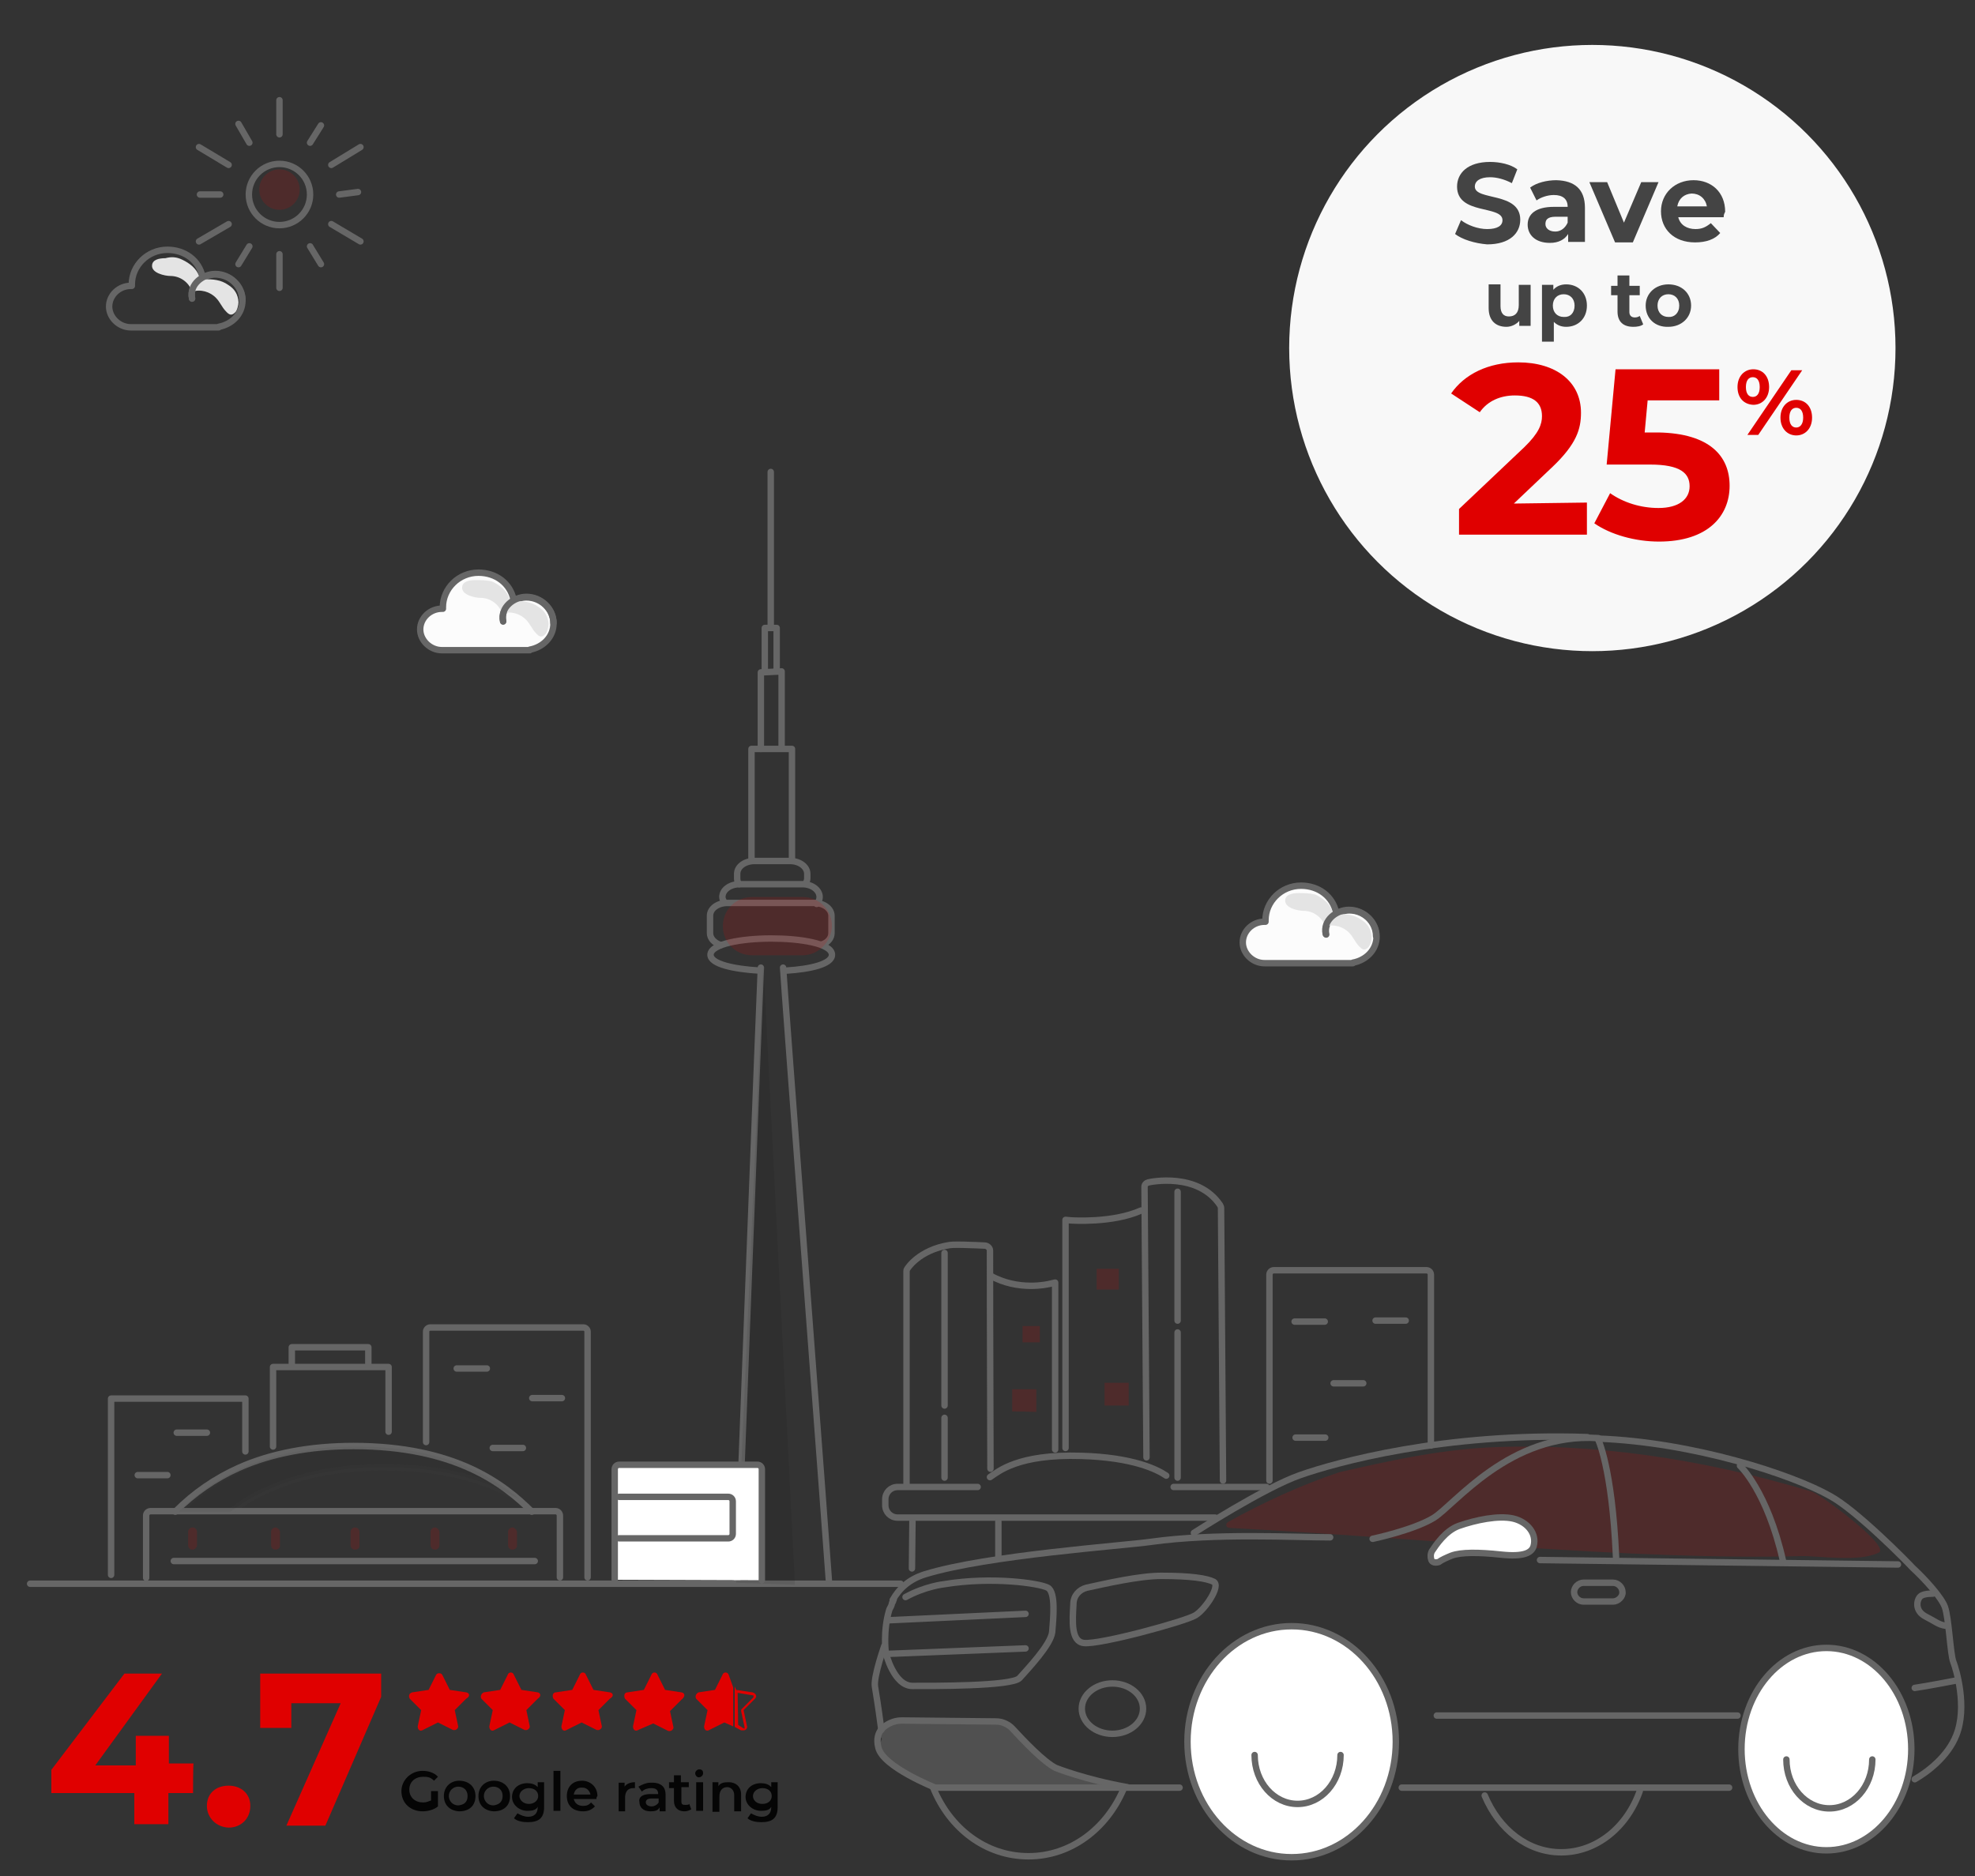 <?xml version="1.0" encoding="utf-8"?>
<!-- Generator: Adobe Illustrator 27.4.0, SVG Export Plug-In . SVG Version: 6.00 Build 0)  -->
<svg version="1.1" id="Layer_1" xmlns="http://www.w3.org/2000/svg" xmlns:xlink="http://www.w3.org/1999/xlink" x="0px" y="0px"
	 viewBox="0 0 400 380" style="enable-background:new 0 0 400 380;" xml:space="preserve">
<rect x="0" y="0" width="400" height="380" fill="#333333" stroke="none"/>
<style type="text/css">
	.st0{opacity:0.25;fill-rule:evenodd;clip-rule:evenodd;fill:#ABABAB;enable-background:new    ;}
	.st1{opacity:0.16;fill:#DE0001;enable-background:new    ;}
	.st2{fill:none;stroke:#666666;stroke-width:1.3;stroke-linecap:round;stroke-linejoin:round;stroke-miterlimit:10;}
	.st3{fill:#FFFFFF;stroke:#666666;stroke-width:1.3;stroke-linecap:round;stroke-linejoin:round;stroke-miterlimit:10;}
	.st4{fill:#E00000;}
	.st5{fill:#050505;}
	.st6{fill:#F8F8F8;}
	.st7{fill:#444444;}
	.st8{fill:#FCFCFC;stroke:#666666;stroke-width:1.3;stroke-linecap:round;stroke-linejoin:round;stroke-miterlimit:10;}
	.st9{fill:#E4E4E4;}
	.st10{opacity:0.16;fill:#DF0000;enable-background:new    ;}
	.st11{opacity:0.16;enable-background:new    ;}
	.st12{fill:#DE0001;}
	
		.st13{opacity:4.000000e-02;stroke:#666666;stroke-width:1.3;stroke-linecap:round;stroke-linejoin:round;stroke-miterlimit:10;enable-background:new    ;}
	.st14{opacity:8.000000e-02;enable-background:new    ;}
</style>
<path class="st0" d="M222,360.9c0.7,0.2,0.5,1.2-0.2,1.2h-29.9c-1.6,0-3.2-0.5-4.5-1.3l-4.4-1.6c-0.5-0.2-0.9-0.5-1.2-0.8l-2.6-2.7
	c-0.9-0.9-1.1-2.3-0.6-3.5l-0.6-1c0.6-1.3,2.8-2.1,4.3-2.1l19.3-0.2c0.9,0,1.8,0.4,2.6,0.9l7.8,6.8c1.1,1,2.6,1.8,4.1,2.4L222,360.9
	z"/>
<path class="st1" d="M364.9,315.2c3.1-0.1,11.6,1.3,15.6-0.7c2.6-1.2-12.3-12.2-13.7-12.4c-22.3-6.7-44.6-9.9-65.5-8.9
	c-10.6,0.6-19.9,2.7-30,5c-7.8,2.6-15.4,6.1-22.6,10.1c-0.6,0.4-0.4,1.2,0.4,1.2C287.4,311.5,330.5,316.1,364.9,315.2z"/>
<path class="st2" d="M189.4,362.1c0,0-10.6-4.2-11.5-8.1c-0.5-1.9,0.1-3.1,0.6-3.7l0,0c1-1.1,2.6-1.8,4.1-1.8l19.2,0.2
	c1.2,0,2.5,0.6,3.3,1.5c2.2,2.4,6.3,6.7,8.7,7.9c0,0,6,2.4,14.5,3.9"/>
<line class="st2" x1="238.9" y1="362.1" x2="189.4" y2="362.1"/>
<line class="st2" x1="350.2" y1="362.1" x2="283.9" y2="362.1"/>
<path class="st2" d="M181,324c-0.1,0.1-0.1,0.4-0.2,0.5c0,0,0,0.1-0.1,0.1c0,0.1-0.1,0.2-0.1,0.4c-0.1,0.4-0.4,0.8-0.5,1.1
	c-1.3,4.3-0.7,8.7-0.7,8.7s1.6,6.7,5.4,6.7s20.2,0.1,21.7-1.6s6.3-6.7,6.6-9.3c0.2-2.6,0.8-8.1-0.9-9s-11.3-2.3-21-0.7
	c0,0-3.8,0.4-7.8,2.6"/>
<path class="st2" d="M269.4,311.4c-7.3,0-23.2-0.9-36.2,0.9c-5.5,0.8-33.3,2.7-45.9,6.6c-3.2,1-5.2,2.9-6.5,5.2"/>
<path class="st2" d="M387.8,360.4c2.6-1.5,6.7-4.6,8.4-8.9c2.3-5.7,0-13.4-0.6-14.9s-0.9-8.9-1.7-11.1c-0.7-1.9-3.8-5.4-6.5-7.9
	l-0.1-0.1c-0.8-0.9-11.3-11.6-16.7-14.5c-7.6-4.3-27.7-10.9-47-11.6"/>
<path class="st2" d="M241.8,310.5c0,0,14.3-9.2,21.5-11.7c7.1-2.5,29.1-8.7,58.2-7.7"/>
<path class="st2" d="M217.4,324.9c0-1.6,1.1-2.9,2.7-3.3c3.7-0.8,10.6-2.4,15.1-2.4c6,0,9.2,0.5,10.6,1.2c1.5,0.8-1.7,5.6-3.7,6.8
	c-1.9,1.2-19.4,6-22.6,5.6C216.9,332.5,217.2,328.4,217.4,324.9z"/>
<line class="st2" x1="384.4" y1="316.9" x2="311.9" y2="316"/>
<path class="st2" d="M352.4,296.9c0,0,5.5,5.1,8.7,19.2"/>
<path class="st2" d="M323.6,291.4c0,0,2.9,5.7,3.7,24"/>
<path class="st2" d="M391.5,322.8c-1.3,0-2.2,0.2-2.6,0.6c-0.7,0.7-1.2,2.9,1.2,4.1c1.8,0.9,2.5,1.6,3.9,1.8"/>
<path class="st2" d="M179.1,333.4c0,0-2.2,6.2-1.9,8.2s0.5,2.8,1.3,8.8"/>
<line class="st2" x1="180" y1="328.2" x2="207.7" y2="326.9"/>
<line class="st2" x1="180" y1="335" x2="207.7" y2="333.9"/>
<ellipse class="st3" cx="261.6" cy="352.8" rx="21.1" ry="23.4"/>
<path class="st2" d="M227.5,362.5c-3.4,7.9-10.6,13.5-19.2,13.5c-8.7,0-16-5.7-19.3-13.9"/>
<ellipse class="st3" cx="369.9" cy="354.3" rx="17.2" ry="20.5"/>
<path class="st2" d="M332.1,362.8c-2.6,7.4-8.8,12.4-15.9,12.4c-6.8,0-12.6-4.6-15.5-11.5"/>
<path class="st2" d="M326.7,324.4h-6c-1,0-1.9-0.9-1.9-1.9l0,0c0-1,0.9-1.9,1.9-1.9h6c1,0,1.9,0.9,1.9,1.9l0,0
	C328.7,323.4,327.7,324.4,326.7,324.4z"/>
<line class="st2" x1="291" y1="347.5" x2="351.9" y2="347.5"/>
<path class="st3" d="M289.9,316c-0.2-0.6-0.2-1.2,0.1-1.8c0.8-1.2,2.7-4.1,5.4-5.1c3.4-1.2,8.1-2.2,11.1-1.5
	c2.9,0.7,4.8,3.1,4.1,5.6c-0.4,1.3-1.9,2.2-6.6,1.7c-4.6-0.5-8.1-0.5-10,0.2c-1,0.4-2.1,0.9-2.6,1.3
	C290.7,316.6,290.1,316.5,289.9,316L289.9,316z"/>
<path class="st2" d="M278,311.7c0,0,8.1-1.7,12.3-4.2c4.3-2.6,15.4-17.4,33.4-16.2"/>
<path class="st2" d="M396.2,340.4c0,0-6.2,1.2-8.4,1.5"/>
<ellipse class="st2" cx="225.3" cy="346.1" rx="6.2" ry="5.1"/>
<path class="st2" d="M271.5,355.5c0,5.5-3.9,9.9-8.7,9.9s-8.7-4.4-8.7-9.9"/>
<path class="st2" d="M379.2,356.4c0,5.5-3.9,9.9-8.7,9.9s-8.7-4.4-8.7-9.9"/>
<line class="st2" x1="6.1" y1="320.8" x2="182.4" y2="320.8"/>
<g>
	<path class="st4" d="M94.4,342.8l-3.3-0.5l-1.5-3c-0.2-0.5-1.1-0.5-1.3,0l-1.5,3l-3.3,0.5c-0.7,0.2-0.8,0.8-0.5,1.3l2.3,2.3
		l-0.7,3.3c0,0.7,0.5,1.1,1.1,0.7l3-1.5l3,1.5c0.5,0.2,1.1-0.2,1.1-0.7l-0.7-3.3l2.3-2.3C95.3,343.6,95.1,342.9,94.4,342.8z"/>
	<path class="st4" d="M108.9,342.8l-3.3-0.5l-1.5-3c-0.2-0.7-1.1-0.7-1.3,0l-1.5,3l-3.3,0.5c-0.5,0.2-0.8,0.8-0.5,1.3l2.3,2.3
		l-0.7,3.3c0,0.7,0.5,1.1,1.1,0.7l3-1.5l3,1.5c0.5,0.2,1.1-0.2,1.1-0.7l-0.7-3.3l2.3-2.3C109.7,343.6,109.5,342.9,108.9,342.8z"/>
	<path class="st4" d="M123.5,342.8l-3.3-0.5l-1.5-3c-0.2-0.7-1.1-0.7-1.3,0l-1.5,3l-3.3,0.5c-0.7,0-0.8,0.8-0.5,1.3l2.3,2.3
		l-0.7,3.3c0,0.7,0.5,1.1,1.1,0.7l3-1.5l3,1.5c0.5,0.2,1.1-0.2,1.1-0.7l-0.7-3.3l2.3-2.3C124.4,343.6,124.2,342.9,123.5,342.8z"/>
	<path class="st4" d="M138,342.8l-3.3-0.5l-1.5-3c-0.2-0.7-1.1-0.7-1.3,0l-1.5,3l-3.3,0.5c-0.7,0-0.8,0.8-0.5,1.3l2.3,2.3l-0.7,3.3
		c0,0.7,0.5,1.1,1.1,0.7l3-1.3l3,1.5c0.5,0.2,1.1-0.2,1.1-0.7l-0.7-3.3l2.3-2.3C138.9,343.6,138.7,342.9,138,342.8z"/>
	<path class="st4" d="M147.6,339.3c-0.2-0.7-1.1-0.7-1.3,0l-1.5,3l-3.3,0.5c-0.5,0.2-0.8,0.8-0.5,1.3l2.3,2.3l-0.7,3.3
		c0,0.7,0.5,1.1,1.1,0.7l3-1.5l1.8,0.8v-7.9L147.6,339.3z"/>
	<g>
		<path class="st4" d="M149.4,342.9l3,0.5c0.2,0,0.2,0,0.2,0.2v0.2l-2.3,2.3c-0.2,0.2-0.2,0.2-0.2,0.5l0.7,3.3v0.2l0,0
			c0,0,0,0-0.2,0l-1.1-0.7L149.4,342.9 M148.8,341.6v8.2l1.3,0.7c0.2,0,0.2,0,0.5,0c0.5,0,0.8-0.5,0.7-0.8l-0.7-3.3l2.3-2.3
			c0.5-0.5,0.2-1.1-0.5-1.3l-3.3-0.5L148.8,341.6L148.8,341.6z"/>
	</g>
</g>
<g>
	<path class="st4" d="M39.1,363.2h-5v6.3h-6.9v-6.3H10.4v-4.7L25.2,339h7.6l-13.5,18.6h8.2v-6h6.7v5.6h5
		C39.1,357.3,39.1,363.2,39.1,363.2z"/>
	<path class="st4" d="M41.9,365.8c0-2.6,1.9-4.1,4.4-4.1s4.4,1.6,4.4,4.1c0,2.6-1.9,4.4-4.4,4.4C43.8,370.1,41.9,368.2,41.9,365.8z"
		/>
	<path class="st4" d="M77.2,339v4.7l-11.3,26.1H58L69,345H59v5h-6.3v-11H77.2L77.2,339z"/>
</g>
<g>
	<path class="st5" d="M87.3,362.8h1.4v3.1c-0.8,0.7-2.1,1-3.1,1c-2.4,0-4.3-1.6-4.3-4.1c0-2.2,1.9-4.1,4.3-4.1
		c1.2,0,2.4,0.4,3.1,1.2l-0.8,0.8c-0.7-0.7-1.2-0.8-2.2-0.8c-1.6,0-2.8,1-2.8,2.6s1.2,2.6,2.8,2.6c0.7,0,1-0.2,1.6-0.4V362.8
		L87.3,362.8L87.3,362.8L87.3,362.8z"/>
	<path class="st5" d="M89.9,363.8c0-1.9,1.4-3.1,3.1-3.1c1.9,0,3.3,1.2,3.3,3.1s-1.2,3.1-3.3,3.1C91.1,366.8,89.9,365.6,89.9,363.8z
		 M94.7,363.8c0-1.2-0.8-1.9-1.9-1.9c-1,0-1.9,0.8-1.9,1.9c0,1,0.8,1.9,1.9,1.9C93.9,365.6,94.7,365.1,94.7,363.8z"/>
	<path class="st5" d="M96.9,363.8c0-1.9,1.4-3.1,3.1-3.1c1.9,0,3.3,1.2,3.3,3.1s-1.2,3.1-3.3,3.1C98.1,366.8,96.9,365.6,96.9,363.8z
		 M101.8,363.8c0-1.2-0.8-1.9-1.9-1.9c-1,0-1.9,0.8-1.9,1.9c0,1,0.8,1.9,1.9,1.9C100.9,365.6,101.8,365.1,101.8,363.8z"/>
	<path class="st5" d="M110.2,361v5c0,2.2-1,3.1-3.3,3.1c-1,0-2.2-0.2-2.8-0.8l0.7-1c0.7,0.4,1.4,0.7,2.2,0.7c1.2,0,1.9-0.7,1.9-1.9
		V366c-0.4,0.7-1.2,0.8-2.1,0.8c-1.6,0-3.1-1.2-3.1-2.8s1.2-2.8,3.1-2.8c0.8,0,1.6,0.2,2.1,0.8v-1H110.2L110.2,361z M109,363.8
		c0-1-0.8-1.6-1.9-1.6c-1,0-1.9,0.7-1.9,1.6c0,0.8,0.8,1.6,1.9,1.6S109,364.7,109,363.8z"/>
	<path class="st5" d="M112.1,358.7h1.4v8.1h-1.4V358.7z"/>
	<path class="st5" d="M120.8,364.4h-4.6c0.2,0.8,0.8,1.4,1.9,1.4c0.7,0,1.2-0.2,1.6-0.7l0.8,0.8c-0.7,0.7-1.4,1-2.4,1
		c-2.1,0-3.3-1.2-3.3-3.1s1.2-3.1,3.1-3.1c1.6,0,3.1,1.2,3.1,3.1C120.8,364,120.8,364.2,120.8,364.4z M116.2,363.5h3.4
		c-0.2-0.8-0.8-1.4-1.6-1.4C116.9,362,116.4,362.6,116.2,363.5z"/>
	<path class="st5" d="M128.6,361v1.2c-0.2,0-0.2,0-0.4,0c-1,0-1.6,0.7-1.6,1.9v2.8h-1.3v-5.8h1.2v0.8
		C126.9,361.3,127.7,361,128.6,361z"/>
	<path class="st5" d="M134.8,363.5v3.4h-1.2v-0.8c-0.4,0.7-1,0.8-1.9,0.8c-1.4,0-2.2-0.8-2.2-1.9c-0.2-0.8,0.4-1.6,2.2-1.6h1.6l0,0
		c0-0.8-0.4-1.2-1.4-1.2c-0.7,0-1.4,0.2-1.9,0.7l-0.7-1c0.7-0.4,1.6-0.8,2.4-0.8C133.7,361,134.8,361.8,134.8,363.5z M133.4,365.1
		v-0.8H132c-1,0-1.2,0.4-1.2,0.8s0.4,0.8,1.2,0.8C132.5,365.9,133.1,365.6,133.4,365.1z"/>
	<path class="st5" d="M140,366.5c-0.4,0.2-0.8,0.4-1.4,0.4c-1.2,0-2.1-0.7-2.1-2.1v-2.6h-1V361h1v-1.4h1.4v1.4h1.6v1H138v2.8
		c0,0.7,0.2,0.8,0.8,0.8c0.2,0,0.7,0,0.8-0.2L140,366.5z"/>
	<path class="st5" d="M140.8,359.2c0-0.4,0.4-0.8,0.8-0.8c0.7,0,0.8,0.4,0.8,0.8s-0.4,0.8-0.8,0.8
		C141.2,360.1,140.8,359.6,140.8,359.2z M141,361h1.4v5.8H141V361z"/>
	<path class="st5" d="M150.1,363.5v3.4h-1.4v-3.3c0-1-0.7-1.6-1.4-1.6c-1,0-1.6,0.7-1.6,1.9v3.1h-1.4v-6h1.2v0.8
		c0.4-0.7,1.2-0.8,2.1-0.8C148.9,361,150.1,361.8,150.1,363.5z"/>
	<path class="st5" d="M157.5,361v5c0,2.2-1,3.1-3.3,3.1c-1,0-2.2-0.2-2.8-0.8l0.7-1c0.7,0.4,1.4,0.7,2.2,0.7c1.2,0,1.9-0.7,1.9-1.9
		V366c-0.4,0.7-1.2,0.8-2.1,0.8c-1.6,0-3.1-1.2-3.1-2.8s1.2-2.8,3.1-2.8c0.8,0,1.6,0.2,2.1,0.8v-1H157.5L157.5,361z M156.3,363.8
		c0-1-0.8-1.6-1.9-1.6c-1,0-1.9,0.7-1.9,1.6s0.8,1.6,1.9,1.6C155.6,365.4,156.3,364.7,156.3,363.8z"/>
</g>
<circle class="st6" cx="322.5" cy="70.5" r="61.4"/>
<g>
	<g>
		<path class="st7" d="M294.7,47.4l1.2-2.8c1.3,1,3.4,1.8,5.3,1.8c2.1,0,3.1-0.7,3.1-1.8c0-3.1-9.2-1-9.2-6.8c0-2.7,2.1-5,6.7-5
			c2,0,4.2,0.5,5.5,1.5l-1.1,2.8c-1.5-0.8-3.1-1.2-4.4-1.2c-2.1,0-3.1,0.8-3.1,1.9c0,2.9,9.2,1,9.2,6.7c0,2.7-2.1,5-6.7,5
			C298.7,49.3,296.1,48.5,294.7,47.4z"/>
		<path class="st7" d="M321,42.1V49h-3.4v-1.6c-0.7,1.1-1.9,1.8-3.7,1.8c-2.9,0-4.5-1.6-4.5-3.7c0-2.1,1.6-3.6,5.3-3.6h2.8
			c0-1.6-1-2.4-2.8-2.4c-1.3,0-2.7,0.5-3.5,1.1l-1.3-2.6c1.3-1,3.4-1.5,5.3-1.5C318.9,36.6,321,38.3,321,42.1z M317.5,45.1v-1.2
			h-2.4c-1.8,0-2.1,0.7-2.1,1.5s0.7,1.5,2,1.5C316.1,46.9,317,46.2,317.5,45.1z"/>
		<path class="st7" d="M335.9,36.9l-5.2,12.2h-3.6l-5.2-12.2h3.6l3.4,8.2l3.5-8.2H335.9z"/>
		<path class="st7" d="M349.1,44h-9.2c0.4,1.6,1.8,2.4,3.5,2.4c1.3,0,2.1-0.4,3.1-1.2l1.9,2c-1.1,1.3-2.9,1.9-5.1,1.9
			c-4.3,0-6.9-2.7-6.9-6.3s2.8-6.3,6.6-6.3c3.6,0,6.4,2.4,6.4,6.4C349.2,43.3,349.1,43.5,349.1,44z M339.7,41.8h6
			c-0.3-1.6-1.5-2.6-3.1-2.6C341.1,39.3,340,40.2,339.7,41.8z"/>
	</g>
	<g>
		<path class="st7" d="M310,57.7V66h-2.3v-1c-0.6,0.7-1.6,1.2-2.6,1.2c-2.1,0-3.6-1.2-3.6-3.8v-4.8h2.4V62c0,1.4,0.6,2.1,1.7,2.1
			c1.2,0,2-0.7,2-2.3v-4.1H310L310,57.7z"/>
		<path class="st7" d="M321.4,61.9c0,2.6-1.8,4.3-4.2,4.3c-1.1,0-1.9-0.4-2.5-1v4h-2.4V57.7h2.3v1c0.6-0.7,1.5-1.1,2.6-1.1
			C319.6,57.6,321.4,59.3,321.4,61.9z M318.9,61.9c0-1.4-0.9-2.3-2.2-2.3s-2.2,0.9-2.2,2.3s0.9,2.3,2.2,2.3
			C318,64.3,318.9,63.4,318.9,61.9z"/>
		<path class="st7" d="M332.8,65.7c-0.5,0.4-1.3,0.5-2,0.5c-2,0-3.2-1-3.2-3.1v-3.3h-1.3v-1.9h1.3v-2.1h2.4v2.1h2.1v1.9H330v3.4
			c0,0.7,0.4,1.1,1.1,1.1c0.4,0,0.7-0.1,1-0.3L332.8,65.7z"/>
		<path class="st7" d="M333.3,61.9c0-2.5,2-4.3,4.6-4.3c2.7,0,4.6,1.8,4.6,4.3s-2,4.3-4.6,4.3C335.2,66.3,333.3,64.5,333.3,61.9z
			 M340.1,61.9c0-1.4-0.9-2.3-2.2-2.3s-2.2,0.9-2.2,2.3s0.9,2.3,2.2,2.3C339.1,64.3,340.1,63.4,340.1,61.9z"/>
	</g>
	<g>
		<path class="st4" d="M321.4,101.8v6.5h-25.9v-5.2l13.2-12.5c3-2.9,3.6-4.7,3.6-6.3c0-2.8-1.8-4.2-5.5-4.2c-2.9,0-5.5,1.1-7.1,3.4
			l-5.8-3.8c2.7-3.9,7.5-6.3,13.6-6.3c7.6,0,12.7,3.9,12.7,10.2c0,3.3-0.9,6.3-5.7,10.9l-7.9,7.5L321.4,101.8L321.4,101.8z"/>
		<path class="st4" d="M350.3,98.4c0,6.1-4.4,11.3-14.3,11.3c-4.8,0-9.8-1.4-13.1-3.7l3.2-6.1c2.7,1.9,6.2,3,9.8,3
			c4.1,0,6.3-1.8,6.3-4.4s-1.8-4.4-8-4.4h-8.8l1.8-19.3h21v6.3h-14.5l-0.6,6.5h2.8C346.3,87.8,350.3,92.4,350.3,98.4z"/>
		<path class="st4" d="M351.9,78.4c0-2.2,1.4-3.6,3.2-3.6c1.9,0,3.2,1.4,3.2,3.6s-1.4,3.6-3.2,3.6C353.1,81.9,351.9,80.5,351.9,78.4
			z M356.4,78.4c0-1.4-0.6-2-1.4-2s-1.4,0.6-1.4,2s0.6,2,1.4,2S356.4,79.8,356.4,78.4z M362.8,75h2.2l-8.9,13.1h-2.2L362.8,75z
			 M360.6,84.6c0-2.2,1.4-3.6,3.2-3.6c1.9,0,3.2,1.4,3.2,3.6s-1.4,3.6-3.2,3.6S360.6,86.8,360.6,84.6z M365.2,84.6
			c0-1.4-0.6-2-1.4-2s-1.4,0.6-1.4,2s0.6,2,1.4,2S365.2,85.9,365.2,84.6z"/>
	</g>
</g>
<path class="st8" d="M270.6,184.8c-0.7-3.2-3.5-5.4-7.1-5.4c-4,0-7.2,3.2-7.2,7c0,0.1,0,0.2,0,0.3c-0.1,0-0.1,0-0.2,0
	c-2.4,0-4.4,1.9-4.4,4.2c0,2.2,2,4.2,4.4,4.2c0.1,0,0.1,0,0.2,0H274V195c2.7-0.5,4.8-2.6,4.8-5.3c0-2.9-2.5-5.3-5.5-5.3
	c-2.5,0-5.3,2.1-4.7,4.9"/>
<path class="st9" d="M266.4,181.2c1.5,0.7,2.9,1.8,3.4,3.3c0.1,0.2,0.1,0.5,0.3,0.6c0.2,0.1,0.5,0.1,0.7,0.1
	c1.8-0.1,3.5,0.1,4.9,1.1c1.3,0.8,2,1.9,2.1,3.5c0,0.6-0.3,1.8-0.7,2.1c-0.7,0.7-1.2,0.5-1.9-0.3c-0.7-0.7-1.2-1.9-1.9-2.6
	c-1.2-1.3-3.2-1.9-4.9-1.3c-0.6-1.9-2.4-3.2-4.4-3.2c-1.1,0-3.9-0.6-3.7-2.2c0.1-1.1,1.4-1.4,2.7-1.4
	C264.1,180.9,265.2,180.9,266.4,181.2z"/>
<path class="st2" d="M278.7,189.6c0-2.9-2.5-5.3-5.5-5.3c-2.5,0-5.3,2.1-4.7,4.9"/>
<path class="st2" d="M41,56c-0.7-3.2-3.5-5.4-7.1-5.4c-4,0-7.2,3.2-7.2,7c0,0.1,0,0.2,0,0.3c-0.1,0-0.1,0-0.2,0
	c-2.4,0-4.4,1.9-4.4,4.2c0,2.2,2,4.2,4.4,4.2c0.1,0,0.1,0,0.2,0h17.6v-0.1c2.7-0.5,4.8-2.6,4.8-5.3c0-2.9-2.5-5.3-5.5-5.3
	c-2.5,0-5.3,2.1-4.7,4.9"/>
<path class="st9" d="M36.9,52.6c1.5,0.7,2.9,1.8,3.4,3.3c0.1,0.2,0.1,0.5,0.3,0.6s0.5,0.1,0.7,0.1c1.8-0.1,3.5,0.1,4.9,1.1
	c1.3,0.8,2,1.9,2.1,3.5c0,0.6-0.3,1.8-0.7,2.1c-0.7,0.7-1.2,0.5-1.9-0.3c-0.7-0.7-1.2-1.9-1.9-2.6c-1.2-1.3-3.2-1.9-4.9-1.3
	c-0.6-1.9-2.4-3.2-4.4-3.2c-1.1,0-3.9-0.6-3.7-2.2c0.1-1.1,1.4-1.4,2.7-1.4C34.6,52,35.7,52,36.9,52.6z"/>
<path class="st2" d="M49.1,60.8c0-2.9-2.5-5.3-5.5-5.3c-2.5,0-5.3,2.1-4.7,4.9"/>
<g>
	<circle class="st2" cx="56.6" cy="39.4" r="6.2"/>
	<line class="st2" x1="56.6" y1="20.3" x2="56.6" y2="27.2"/>
	<line class="st2" x1="48.3" y1="25.1" x2="50.5" y2="28.9"/>
	<line class="st2" x1="40.3" y1="29.8" x2="46.3" y2="33.4"/>
	<line class="st2" x1="40.5" y1="39.4" x2="44.6" y2="39.4"/>
	<line class="st2" x1="40.3" y1="48.9" x2="46.3" y2="45.4"/>
	<line class="st2" x1="48.3" y1="53.5" x2="50.5" y2="49.9"/>
	<line class="st2" x1="56.6" y1="58.3" x2="56.6" y2="51.5"/>
	<line class="st2" x1="65" y1="53.5" x2="62.8" y2="49.9"/>
	<line class="st2" x1="73" y1="48.9" x2="67.1" y2="45.4"/>
	<line class="st2" x1="72.5" y1="38.9" x2="68.7" y2="39.4"/>
	<line class="st2" x1="73" y1="29.8" x2="67.1" y2="33.4"/>
	<line class="st2" x1="65" y1="25.4" x2="62.8" y2="28.9"/>
</g>
<circle class="st10" cx="56.6" cy="38.4" r="4.1"/>
<path class="st8" d="M104,121.4c-0.7-3.2-3.5-5.4-7.1-5.4c-4,0-7.2,3.2-7.2,7c0,0.1,0,0.2,0,0.3c-0.1,0-0.1,0-0.2,0
	c-2.4,0-4.4,1.9-4.4,4.2c0,2.2,2,4.2,4.4,4.2c0.1,0,0.1,0,0.2,0h17.6v-0.1c2.7-0.5,4.8-2.6,4.8-5.3c0-2.9-2.5-5.3-5.5-5.3
	c-2.5,0-5.3,2.1-4.7,4.9"/>
<path class="st9" d="M99.7,117.8c1.5,0.7,2.9,1.8,3.4,3.3c0.1,0.2,0.1,0.5,0.3,0.6c0.2,0.1,0.5,0.1,0.7,0.1c1.8-0.1,3.5,0.1,4.9,1.1
	c1.3,0.8,2,1.9,2.1,3.5c0,0.6-0.3,1.8-0.7,2.1c-0.7,0.7-1.2,0.5-1.9-0.3c-0.7-0.7-1.2-1.9-1.9-2.6c-1.2-1.3-3.2-1.9-4.9-1.3
	c-0.6-1.9-2.4-3.2-4.4-3.2c-1.1,0-3.9-0.6-3.7-2.2c0.1-1.1,1.4-1.4,2.7-1.4C97.5,117.5,98.6,117.5,99.7,117.8z"/>
<path class="st2" d="M112.1,126.2c0-2.9-2.5-5.3-5.5-5.3c-2.5,0-5.3,2.1-4.7,4.9"/>
<g>
	<g>
		<g>
			<path class="st2" d="M200.5,299.2c1.7-1.1,5.6-4.7,18.5-4.3c10.4,0.3,15.3,2.7,17.2,4"/>
		</g>
	</g>
</g>
<g>
	<g>
		<g>
			<path class="st2" d="M200.6,258.4c5.7,3.2,11.7,1.7,11.8,1.7l1.3-0.3v1.2v32.6"/>
		</g>
	</g>
</g>
<g>
	<g>
		<g>
			<path class="st2" d="M183.6,300.6v-43c0-0.2,0-0.4,0.1-0.5c0.1-0.2,2.4-3.9,8.6-4.9c0.7-0.1,2.2-0.1,4.6,0c0.9,0,1.9,0.1,2.5,0.1
				s1.1,0.5,1.1,1c0,17.9,0.1,39.1,0.1,44.2"/>
		</g>
	</g>
</g>
<g>
	<g>
		<g>
			<path class="st2" d="M215.8,293.3v-46.2l1.1,0.1c0.1,0,8.4,0.6,14.2-2"/>
		</g>
	</g>
</g>
<g>
	<g>
		<g>
			<path class="st2" d="M232.2,295.2l-0.4-54.8c0-0.5,0.4-0.8,0.8-0.9c0.4-0.1,10-2.1,14.5,4.6c0.1,0.2,0.2,0.4,0.2,0.6
				c0,0.5,0.4,54.6,0.4,55.2"/>
		</g>
	</g>
</g>
<g>
	<g>
		<g>
			<line class="st2" x1="191.3" y1="284.7" x2="191.3" y2="253.8"/>
			<line class="st2" x1="191.3" y1="299.3" x2="191.3" y2="287.2"/>
		</g>
	</g>
</g>
<g>
	<g>
		<g>
			<line class="st2" x1="238.5" y1="299.3" x2="238.5" y2="269.9"/>
		</g>
	</g>
</g>
<g>
	<g>
		<g>
			<line class="st2" x1="238.5" y1="267.5" x2="238.5" y2="241.4"/>
		</g>
	</g>
</g>
<g>
	<g>
		<g>
			<line class="st2" x1="202.2" y1="315.5" x2="202.2" y2="308.2"/>
		</g>
	</g>
	<g>
		<g>
			<line class="st2" x1="184.7" y1="317.7" x2="184.8" y2="308.2"/>
		</g>
	</g>
</g>
<g class="st11">
	<path class="st12" d="M205,285.9v-4.5h4.9v4.6C205,285.9,209.9,285.9,205,285.9z"/>
</g>
<g class="st11">
	<g>
		<g>
			<path class="st12" d="M207.1,271.9v-3.3h3.5v3.3C207.1,271.9,210.5,271.9,207.1,271.9z"/>
		</g>
	</g>
</g>
<g class="st11">
	<g>
		<g>
			<g>
				<path class="st12" d="M223.7,284.7v-4.6h4.9v4.6C223.7,284.7,228.6,284.7,223.7,284.7z"/>
			</g>
		</g>
	</g>
	<g>
		<g>
			<g>
				<path class="st12" d="M222.1,261.2V257h4.5v4.2C222.1,261.2,226.6,261.2,222.1,261.2z"/>
			</g>
		</g>
	</g>
</g>
<path class="st2" d="M167.9,320.5c0-0.8-9.3-123.3-9.3-124.5"/>
<path class="st2" d="M154.1,196c-0.1,1.3-4.8,123.3-4.8,124.2"/>
<path class="st2" d="M153.8,196.6c-5.1-0.3-9.9-1.3-9.9-3.2c0-2.2,6.3-3.3,12.3-3.3c5.9,0,12.3,1,12.3,3.3c0,1.9-4.4,2.9-9.2,3.2"/>
<path class="st2" d="M145.9,191.4c-1.2-0.4-2.1-1.3-2.1-2.4v-3.5c0-1.5,1.6-2.6,3.5-2.6h17.6c2,0,3.5,1.2,3.5,2.6v3.5
	c0,1-0.7,1.9-1.9,2.3"/>
<path class="st2" d="M146.7,182.8c-0.2-0.4-0.4-0.7-0.4-1.1c0-1.5,1.6-2.6,3.5-2.6h12.7c2,0,3.5,1.2,3.5,2.6c0,0.5-0.2,1-0.6,1.4"/>
<path class="st2" d="M149.7,179.1c-0.3-0.4-0.4-0.7-0.4-1.2V177c0-1.5,1.6-2.6,3.5-2.6h7.2c2,0,3.5,1.2,3.5,2.6v0.9
	c0,0.3-0.1,0.6-0.2,0.8"/>
<path class="st2" d="M152.2,173.9v-22.2h8.2V174"/>
<path class="st2" d="M154.1,151.7v-15.5l4.2-0.2v15.6"/>
<polyline class="st2" points="154.9,135.7 154.9,127.2 157.3,127.2 157.3,135.6 "/>
<line class="st2" x1="156.1" y1="126.8" x2="156.1" y2="95.6"/>
<path class="st2" d="M86.3,292.1v-22.4c0-0.4,0.4-0.8,0.8-0.8h31.1c0.4,0,0.8,0.4,0.8,0.8v49.8"/>
<path class="st2" d="M22.5,319v-35.7h27.2V294"/>
<path class="st2" d="M55.3,293v-16.1h23.4V290"/>
<path class="st2" d="M59.1,276.5v-3.6h15.5v3.6"/>
<g>
	<path class="st2" d="M29.6,319.6V307c0-0.6,0.5-0.9,0.9-0.9h82c0.6,0,0.9,0.5,0.9,0.9v12.5"/>
</g>
<g>
	<line class="st2" x1="108.3" y1="316.2" x2="35.2" y2="316.2"/>
</g>
<g class="st11">
	<g>
		<path class="st12" d="M39,313.9c-0.6,0-0.9-0.5-0.9-0.9v-2.7c0-0.6,0.5-0.9,0.9-0.9c0.6,0,0.9,0.5,0.9,0.9v2.7
			C39.9,313.5,39.4,313.9,39,313.9z"/>
	</g>
	<g>
		<path class="st12" d="M103.8,313.9c-0.6,0-0.9-0.5-0.9-0.9v-2.7c0-0.6,0.5-0.9,0.9-0.9s0.9,0.5,0.9,0.9v2.7
			C104.8,313.5,104.3,313.9,103.8,313.9z"/>
	</g>
	<g>
		<path class="st12" d="M88.1,313.9c-0.6,0-0.9-0.5-0.9-0.9v-2.7c0-0.6,0.5-0.9,0.9-0.9s0.9,0.5,0.9,0.9v2.7
			C89,313.5,88.6,313.9,88.1,313.9z"/>
	</g>
	<g>
		<path class="st12" d="M71.9,313.9c-0.6,0-0.9-0.5-0.9-0.9v-2.7c0-0.6,0.5-0.9,0.9-0.9c0.6,0,0.9,0.5,0.9,0.9v2.7
			C72.9,313.5,72.5,313.9,71.9,313.9z"/>
	</g>
	<g>
		<path class="st12" d="M55.8,313.9c-0.6,0-0.9-0.5-0.9-0.9v-2.7c0-0.6,0.5-0.9,0.9-0.9s0.9,0.5,0.9,0.9v2.7
			C56.8,313.5,56.3,313.9,55.8,313.9z"/>
	</g>
</g>
<g>
	<path class="st2" d="M35.5,306.2c3.8-3.8,8-6.7,12.9-8.9c6.5-2.9,14.4-4.4,23.2-4.4c20.5,0,30.4,7.6,36.1,13.3"/>
</g>
<path class="st13" d="M36.2,306.2h10.5l0,0c2.4-1.8,5-3.4,7.9-4.6c6.5-2.9,14.3-4.4,23.1-4.4c12.7,0,21.4,2.9,27.4,6.5l-0.6-0.6
	C98.4,298.2,88.8,293,72,293c-8.8,0-16.6,1.5-23.1,4.4C44.1,299.6,40,302.4,36.2,306.2"/>
<polygon class="st14" points="154.6,195 161,321 149.1,320.6 "/>
<line class="st2" x1="107.8" y1="283.2" x2="113.8" y2="283.2"/>
<line class="st2" x1="99.8" y1="293.3" x2="105.9" y2="293.3"/>
<path class="st2" d="M257.1,299.9v-41.7c0-0.5,0.4-0.9,0.9-0.9h30.9c0.5,0,0.9,0.4,0.9,0.9v34.6"/>
<line class="st2" x1="278.6" y1="267.5" x2="284.7" y2="267.5"/>
<line class="st2" x1="262.2" y1="267.7" x2="268.3" y2="267.7"/>
<line class="st2" x1="270.1" y1="280.2" x2="276.1" y2="280.2"/>
<line class="st2" x1="262.4" y1="291.2" x2="268.4" y2="291.2"/>
<line class="st2" x1="92.5" y1="277.2" x2="98.6" y2="277.2"/>
<line class="st2" x1="35.8" y1="290.2" x2="41.9" y2="290.2"/>
<line class="st2" x1="27.9" y1="298.8" x2="33.9" y2="298.8"/>
<path class="st1" d="M162.6,193.5h-10.3c-3.3,0-5.9-2.6-5.9-5.9l0,0c0-3.3,2.6-5.9,5.9-5.9h10.3c3.3,0,5.9,2.6,5.9,5.9l0,0
	C168.4,190.7,165.8,193.5,162.6,193.5z"/>
<path class="st2" d="M246.1,307.4h-64.3c-1.4,0-2.5-1.1-2.5-2.5v-1.2c0-1.4,1.1-2.5,2.5-2.5H198"/>
<path class="st2" d="M237.7,301.2h18.8"/>
<g>
	<g>
		<path class="st3" d="M124.5,320v-22.4c0-0.5,0.4-0.9,0.9-0.9h26.3h1.7c0.5,0,0.9,0.4,0.9,0.9v22.5"/>
	</g>
	<g>
		<path class="st3" d="M125.4,303.2h22.1c0.5,0,0.9,0.4,0.9,0.9v6.6c0,0.5-0.4,0.9-0.9,0.9h-22.1"/>
	</g>
</g>
</svg>
